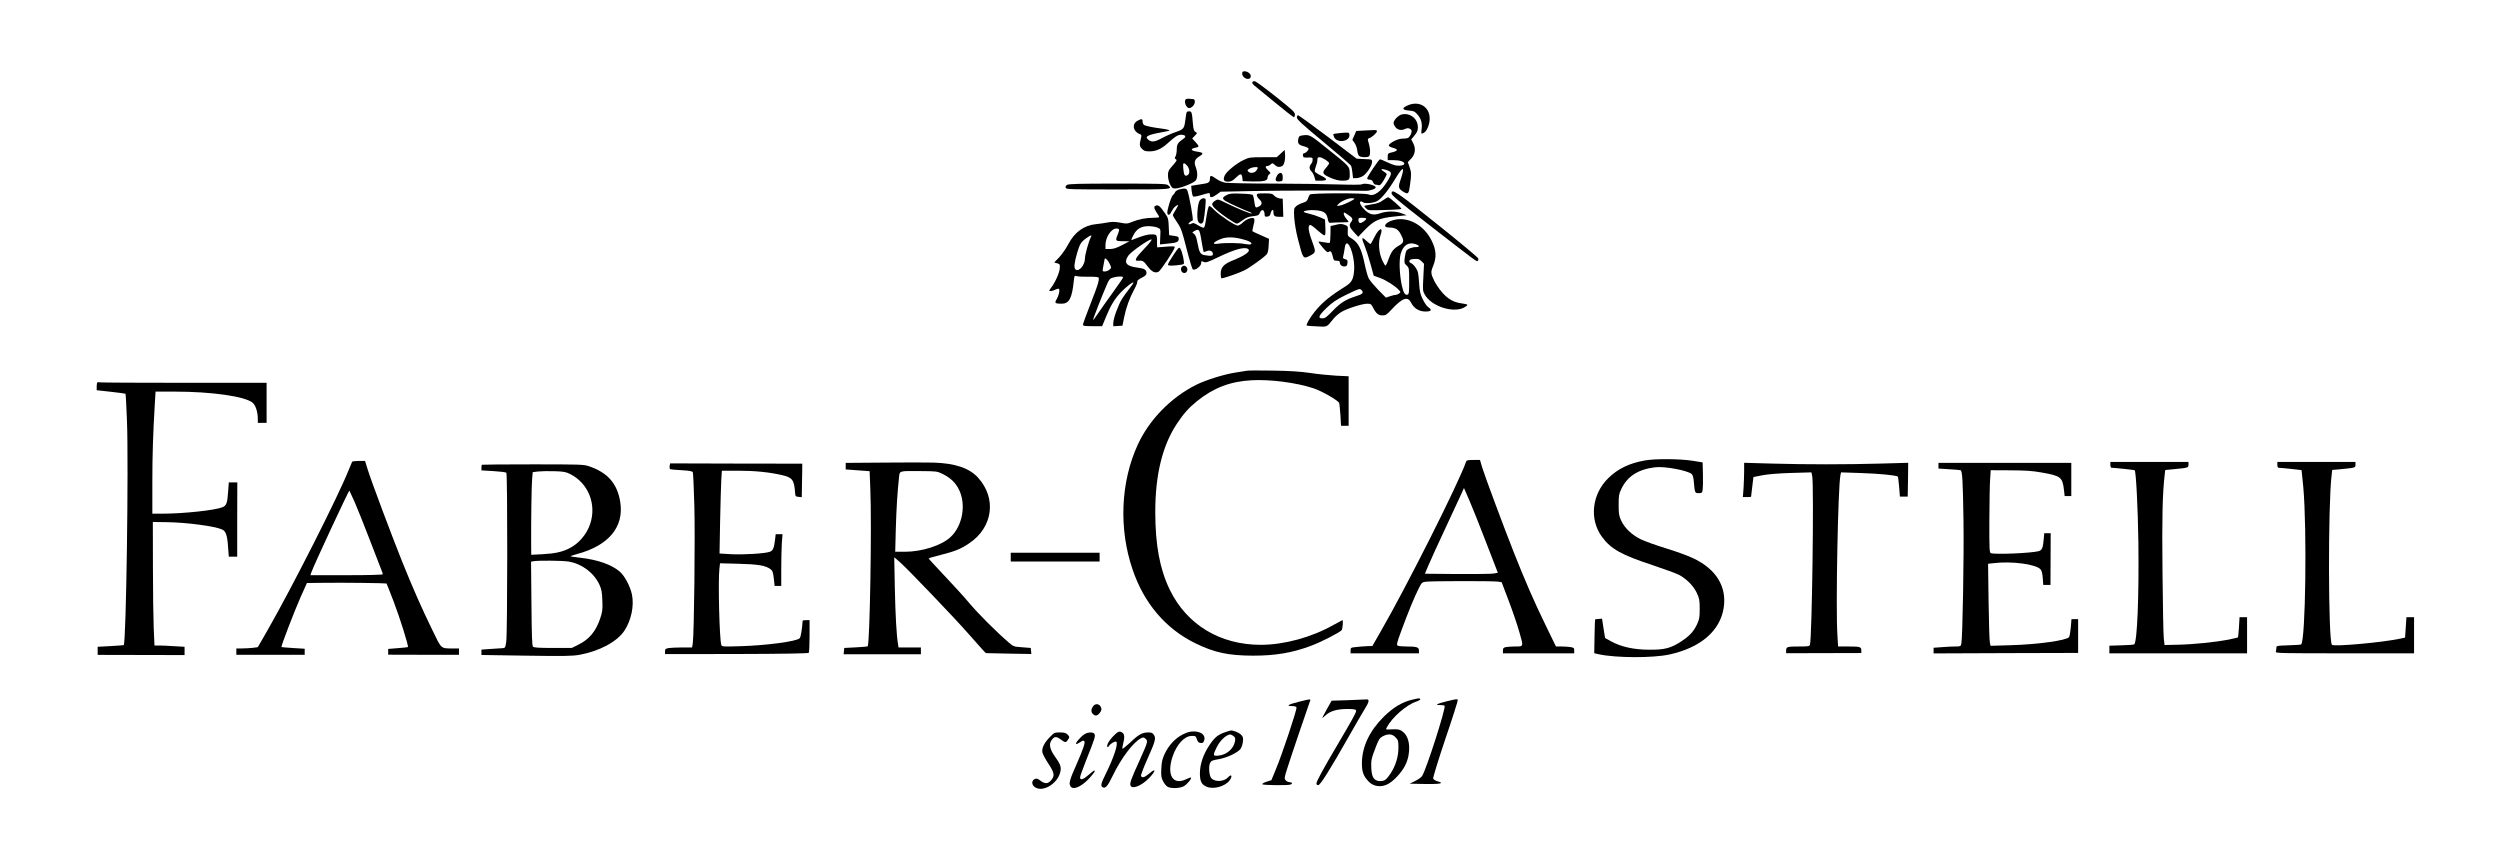 <?xml version="1.0" standalone="no"?>
<!DOCTYPE svg PUBLIC "-//W3C//DTD SVG 20010904//EN"
 "http://www.w3.org/TR/2001/REC-SVG-20010904/DTD/svg10.dtd">
<svg version="1.0" xmlns="http://www.w3.org/2000/svg"
 width="2560pt" height="878pt" viewBox="0 0 2560 878"
 preserveAspectRatio="xMidYMid meet">

<g transform="translate(0,878) scale(0.1,-0.1)"
fill="#000000" stroke="none">
<path d="M12720 8027 c0 -51 81 -79 88 -30 4 25 -31 53 -65 53 -17 0 -23 -6
-23 -23z"/>
<path d="M12824 7939 c-4 -8 3 -20 18 -33 14 -12 109 -90 211 -173 102 -84
190 -153 196 -153 6 0 11 12 11 28 0 23 -27 48 -195 182 -107 85 -204 156
-214 158 -11 2 -23 -2 -27 -9z"/>
<path d="M12136 7752 c-8 -24 11 -69 32 -77 26 -10 67 28 67 61 0 27 -3 29
-47 32 -39 3 -47 0 -52 -16z"/>
<path d="M14413 7700 c-61 -27 -56 -46 14 -52 51 -4 60 -9 90 -43 36 -42 48
-85 40 -151 -5 -48 -5 -49 25 -33 29 16 58 86 58 144 0 123 -110 188 -227 135z"/>
<path d="M12146 7608 c-3 -18 -8 -53 -11 -77 -9 -66 -19 -77 -92 -102 -37 -12
-99 -39 -138 -60 -79 -43 -112 -48 -146 -20 -43 36 -9 51 186 86 33 6 36 9 20
15 -11 4 -45 11 -75 14 -89 11 -164 27 -177 38 -7 6 -13 21 -13 34 0 28 -10
30 -49 9 -64 -32 -50 -113 23 -139 14 -5 17 -12 11 -34 -19 -76 -18 -90 9
-116 21 -22 34 -26 78 -26 66 0 123 26 185 83 78 71 104 87 139 87 42 0 54
-19 25 -39 -60 -42 -71 -58 -71 -111 0 -28 -6 -59 -12 -70 -11 -17 -10 -22 1
-30 16 -10 15 -13 -46 -83 -27 -30 -33 -45 -33 -84 0 -27 9 -65 21 -90 19 -38
25 -43 55 -43 48 0 191 57 209 83 20 28 19 86 -1 137 -21 51 -9 82 42 112 43
25 35 37 -31 46 -58 8 -69 27 -23 37 51 11 51 14 13 57 l-37 40 27 28 c26 28
27 28 7 39 -17 9 -21 25 -27 88 -9 115 -12 123 -40 123 -20 0 -25 -6 -29 -32z
m4 -518 c36 -36 39 -93 5 -107 -24 -9 -32 6 -38 70 -6 61 1 69 33 37z"/>
<path d="M14353 7608 c-35 -9 -83 -60 -83 -87 0 -10 9 -30 21 -45 22 -28 64
-35 100 -15 24 12 55 4 63 -17 7 -19 -18 -70 -39 -78 -9 -3 -36 -6 -59 -6 -46
0 -141 -51 -134 -72 3 -7 20 -16 39 -21 64 -16 56 -34 -23 -51 -24 -6 -28 -11
-28 -41 l0 -35 60 0 c63 0 110 -15 110 -36 0 -17 -44 -26 -88 -18 -20 4 -63
20 -95 36 -32 16 -63 28 -67 26 -14 -5 -130 -178 -130 -194 0 -8 10 -14 25
-14 18 0 28 -7 35 -25 5 -14 15 -25 22 -25 7 0 22 -3 33 -6 16 -4 27 6 53 48
17 30 32 58 32 64 0 5 -14 18 -32 29 -38 22 -23 31 26 15 61 -20 63 -32 18
-108 -68 -114 -143 -168 -198 -143 -37 16 -588 15 -601 -1 -6 -7 -15 -26 -20
-43 -8 -23 -19 -32 -53 -42 -24 -7 -54 -23 -68 -35 -23 -22 -24 -27 -19 -118
4 -56 19 -145 37 -215 53 -207 54 -209 119 -176 64 33 66 41 38 118 -49 131
-59 191 -31 200 5 2 38 -21 71 -52 34 -30 67 -55 75 -55 10 0 12 18 10 81 l-4
81 -51 23 c-29 13 -78 29 -109 36 -32 7 -58 16 -58 20 0 13 68 22 125 16 82
-8 108 -26 120 -83 9 -44 13 -49 35 -45 14 2 60 3 103 4 42 0 77 2 77 4 0 3
-11 18 -25 35 -14 16 -25 38 -25 49 0 18 4 17 45 -11 48 -33 53 -44 30 -74
-24 -31 -18 -51 29 -103 l44 -48 68 71 c96 98 146 121 304 137 l125 13 -50 19
c-62 25 -151 25 -222 1 -65 -22 -102 -15 -149 26 -42 38 -69 84 -53 94 6 3 16
1 22 -5 18 -18 104 -13 147 9 45 23 114 107 190 233 82 135 100 126 48 -25
-22 -64 -16 -83 33 -112 49 -29 55 -23 67 67 16 109 15 133 -5 189 l-17 48 33
34 c43 45 51 104 22 160 l-20 39 29 34 c35 40 45 71 36 119 -14 73 -90 121
-163 102z m-483 -862 c0 -11 -110 -64 -145 -70 -39 -8 -40 -8 -21 13 26 29 96
61 134 61 17 0 32 -2 32 -4z m120 -205 c0 -16 -51 -50 -66 -44 -8 3 -14 16
-14 29 0 21 4 24 40 24 22 0 40 -4 40 -9z"/>
<path d="M13280 7576 c0 -19 54 -69 274 -251 151 -125 278 -234 282 -244 4 -9
10 -41 13 -71 l6 -55 36 1 c21 1 51 11 69 24 41 29 90 106 90 141 0 27 -1 27
-79 30 l-79 4 -294 223 c-162 122 -300 222 -306 222 -7 0 -12 -11 -12 -24z"/>
<path d="M13962 7443 l-74 -4 -20 -46 -20 -45 22 -31 c13 -17 25 -50 28 -76 2
-25 11 -52 20 -58 17 -14 69 -17 96 -7 20 8 21 73 2 137 -13 43 -13 47 5 52
28 9 79 55 79 71 0 10 -10 13 -32 12 -18 -1 -66 -4 -106 -5z"/>
<path d="M13737 7419 c-43 -4 -80 -9 -83 -12 -3 -2 1 -16 7 -31 31 -67 167
-45 157 26 -3 22 -5 23 -81 17z"/>
<path d="M13333 7393 c-28 -4 -33 -9 -39 -39 -8 -44 5 -59 61 -73 25 -6 45
-17 45 -25 0 -16 -32 -46 -49 -46 -7 0 -11 -10 -9 -22 3 -21 8 -23 51 -21 31
2 47 -1 48 -10 2 -24 -3 -42 -17 -58 -19 -22 -18 -53 4 -73 11 -9 24 -34 31
-56 l12 -40 54 0 c72 0 72 18 0 53 -31 15 -58 33 -61 41 -3 7 2 30 10 51 9 21
16 50 16 66 0 23 4 29 23 29 26 0 97 -45 97 -62 0 -5 -13 -26 -30 -45 -46 -52
-41 -65 41 -102 50 -22 87 -31 123 -31 73 0 80 8 77 77 -3 71 3 65 -231 252
-180 145 -178 144 -257 134z"/>
<path d="M13114 7207 l-41 -37 -139 0 c-132 0 -142 -1 -199 -28 -76 -36 -178
-120 -195 -161 -18 -44 -8 -61 37 -61 30 0 45 8 80 42 46 45 59 44 65 -7 l3
-30 101 -3 c115 -3 154 7 154 39 0 12 8 28 17 35 17 11 16 14 -10 38 -31 29
-35 46 -10 46 9 0 25 7 35 17 17 15 20 15 41 -5 25 -24 48 -27 77 -12 21 11
34 72 28 130 l-3 35 -41 -38z m-234 -145 c0 -4 -7 -18 -16 -30 -18 -25 -65
-30 -83 -8 -10 12 -7 18 16 30 30 16 83 21 83 8z"/>
<path d="M13094 7002 c-18 -12 -36 -53 -30 -68 4 -10 17 -14 38 -12 31 3 33 5
33 43 0 40 -16 55 -41 37z"/>
<path d="M12390 6951 c0 -37 -14 -47 -75 -55 -27 -4 -65 -10 -84 -13 l-33 -6
4 -49 c3 -27 10 -54 15 -59 6 -6 36 -1 86 14 42 14 79 22 82 19 3 -3 5 -14 5
-24 0 -26 24 -22 69 10 l40 29 338 7 c272 5 955 7 1148 2 46 -1 107 22 102 37
-8 25 -121 47 -142 29 -6 -4 -109 -5 -230 -1 -121 4 -422 8 -670 9 -247 0
-471 5 -498 9 -27 5 -66 21 -91 39 -55 39 -66 40 -66 3z"/>
<path d="M10925 6886 c-11 -8 -16 -19 -12 -30 6 -15 54 -16 537 -16 560 0 560
0 512 43 -17 15 -67 17 -518 17 -405 0 -504 -3 -519 -14z"/>
<path d="M12072 6839 c-18 -6 -36 -18 -39 -27 -3 -9 -14 -24 -24 -32 -19 -17
-63 -164 -55 -186 9 -24 25 -16 46 26 17 34 45 60 64 60 3 0 -8 -21 -24 -47
-17 -26 -30 -51 -30 -57 0 -5 20 -39 45 -75 40 -59 49 -86 95 -266 28 -110 57
-206 63 -212 19 -19 87 30 87 62 0 23 2 24 25 13 22 -10 40 -4 153 50 160 77
264 106 300 84 35 -22 -19 -64 -150 -117 -98 -39 -128 -72 -128 -141 0 -24 4
-44 9 -44 23 0 181 55 232 81 57 28 200 131 230 165 11 13 18 42 20 89 l4 69
-83 37 c-45 20 -84 38 -87 41 -2 2 3 30 11 62 11 40 12 62 5 69 -16 16 -83 -8
-116 -43 -16 -16 -39 -30 -51 -30 -29 0 -186 105 -239 159 -21 23 -44 41 -51
41 -11 0 -18 -30 -40 -170 -3 -25 -11 -48 -16 -51 -6 -4 -32 7 -58 23 -41 25
-51 28 -70 18 -12 -6 -25 -9 -28 -5 -7 6 20 31 41 38 10 3 -33 247 -54 305 -9
24 -31 27 -87 11z m231 -524 c10 -60 20 -111 22 -114 3 -2 16 1 31 7 31 15 64
0 64 -28 0 -22 -17 -24 -84 -13 -45 7 -56 27 -76 136 -9 47 -18 72 -33 82 -11
8 -19 16 -16 17 68 43 71 40 92 -87z m407 19 c77 -18 121 -42 99 -55 -8 -4
-35 -3 -60 2 -51 12 -204 14 -272 4 -64 -10 -62 9 6 40 62 29 131 32 227 9z"/>
<path d="M14250 6798 c1 -18 80 -85 361 -303 511 -397 511 -397 521 -387 6 6
8 17 6 25 -1 9 -191 167 -421 351 -423 339 -468 369 -467 314z"/>
<path d="M12561 6783 c-45 -23 -48 -37 -14 -60 25 -17 206 -100 257 -117 10
-4 16 -9 13 -12 -6 -7 -156 54 -264 108 -80 40 -83 40 -108 24 -45 -29 -43
-46 11 -94 57 -52 190 -142 210 -142 8 0 34 16 59 35 35 26 59 36 104 41 53 6
61 9 72 35 19 46 49 32 49 -22 0 -16 6 -20 27 -17 21 2 29 10 35 36 9 35 28
44 28 13 0 -41 11 -51 56 -51 l45 0 -3 93 -3 92 -31 3 c-17 2 -42 14 -55 28
-20 21 -31 24 -101 24 -69 0 -78 -2 -78 -18 0 -10 11 -29 25 -42 33 -31 32
-56 -4 -75 -35 -18 -38 -15 -47 52 -3 28 -10 56 -14 64 -6 9 -43 14 -122 16
-95 4 -119 1 -147 -14z"/>
<path d="M14161 6729 c-32 -24 -59 -34 -117 -42 -40 -6 -74 -14 -74 -17 0 -4
9 -15 21 -26 22 -20 11 -20 262 -12 53 2 97 6 97 10 0 11 -122 118 -135 118
-6 0 -30 -14 -54 -31z"/>
<path d="M12284 6725 c-21 -32 -32 -182 -15 -213 17 -32 48 -28 55 6 13 61 27
212 21 222 -11 18 -44 10 -61 -15z"/>
<path d="M11833 6673 c-20 -7 -16 -30 12 -71 14 -20 25 -40 25 -44 0 -5 -26
-8 -59 -8 -75 0 -153 -15 -218 -42 -49 -20 -57 -21 -122 -8 -54 10 -83 10
-128 2 -32 -6 -85 -14 -118 -17 -125 -12 -221 -82 -286 -206 -23 -44 -65 -104
-93 -134 l-51 -53 30 -8 c28 -8 30 -12 27 -52 -3 -45 -46 -143 -89 -199 -24
-32 -24 -33 -3 -33 12 0 34 7 50 15 19 10 31 11 35 5 9 -15 -4 -70 -26 -106
-23 -37 -15 -44 53 -44 75 0 105 55 123 227 7 62 7 63 33 55 15 -4 71 -7 125
-6 64 1 97 -3 98 -10 4 -35 -11 -81 -82 -262 -43 -110 -79 -208 -79 -217 0
-15 13 -17 98 -17 l98 0 40 97 c45 112 92 189 155 253 54 55 118 105 125 97 3
-3 -14 -29 -38 -59 -24 -29 -58 -77 -77 -106 -39 -62 -91 -203 -91 -250 l0
-33 47 3 47 3 17 85 c20 101 57 201 105 289 19 35 33 70 30 77 -4 9 12 23 44
39 39 20 50 31 50 49 0 34 -21 47 -95 56 -112 14 -140 50 -92 121 25 39 218
174 238 167 8 -3 -21 -40 -74 -95 -88 -92 -107 -126 -64 -123 47 4 58 -2 97
-55 43 -58 76 -75 113 -58 22 10 167 230 167 253 0 8 -24 10 -90 4 l-90 -7 -2
29 c0 16 0 36 0 44 1 8 -1 25 -3 38 -5 19 -12 22 -55 22 -42 0 -90 -14 -193
-55 -17 -7 -16 -2 7 43 35 70 82 97 162 96 34 -1 74 -8 90 -16 29 -13 29 -14
25 -92 l-3 -79 78 8 c93 8 114 17 114 49 0 21 -6 25 -49 31 l-49 7 -4 86 c-3
80 -6 91 -37 136 -55 79 -70 91 -98 79z m-373 -247 c0 -7 -7 -30 -15 -49 -26
-63 -23 -67 53 -67 l67 -1 -75 -39 c-55 -29 -87 -39 -122 -40 l-48 0 0 40 c0
81 59 170 112 170 17 0 28 -5 28 -14z m-289 -73 c-22 -42 -61 -181 -61 -218 0
-70 -62 -143 -97 -114 -18 16 -13 67 18 173 26 87 39 108 91 146 47 34 63 38
49 13z m196 -283 c14 -32 14 -35 -7 -52 -12 -10 -34 -18 -47 -18 -23 0 -25 3
-19 33 4 17 9 49 13 70 6 37 6 37 26 20 11 -10 26 -34 34 -53z m133 -131 c0
-6 -47 -74 -103 -152 -57 -78 -125 -175 -152 -215 -26 -40 -50 -70 -52 -68 -4
4 99 266 144 368 22 49 30 58 62 66 50 14 101 14 101 1z"/>
<path d="M14267 6526 c-85 -23 -114 -76 -43 -76 63 0 95 -19 121 -71 35 -68
33 -83 -19 -113 -58 -34 -79 -62 -108 -141 -12 -36 -26 -65 -31 -65 -4 0 -19
25 -33 55 -35 77 -43 185 -18 254 33 93 -13 81 -62 -17 -17 -34 -34 -65 -37
-69 -4 -4 -25 11 -47 32 -48 47 -52 33 -14 -58 14 -34 40 -116 58 -181 l33
-119 61 -22 c64 -23 155 -80 194 -122 23 -24 23 -25 4 -39 -11 -8 -27 -14 -37
-14 -9 0 -35 -6 -57 -14 l-40 -14 -80 81 c-43 45 -87 97 -96 116 -10 18 -29
85 -42 148 -32 152 -63 215 -126 256 -49 31 -49 31 -47 81 3 49 2 51 -32 64
-30 11 -45 11 -90 0 l-54 -13 -1 -83 c-1 -46 -4 -85 -7 -88 -3 -3 -29 -1 -58
5 -28 6 -54 9 -57 6 -3 -2 17 -30 43 -60 39 -46 50 -54 62 -43 17 14 29 0 39
-42 11 -47 13 -50 44 -50 23 0 30 -5 30 -19 0 -25 24 -43 52 -39 18 2 24 10
26 35 3 28 -1 33 -23 39 -23 6 -26 10 -20 33 4 14 10 48 14 75 3 27 11 51 18
53 39 13 90 -167 79 -279 -8 -92 -26 -122 -94 -164 -158 -99 -235 -163 -312
-259 -51 -65 -88 -131 -79 -139 2 -2 49 -6 103 -8 111 -6 99 -11 171 78 17 21
50 50 75 66 56 36 217 88 270 88 36 0 41 -3 60 -40 31 -61 55 -80 97 -80 32 0
44 8 92 60 113 121 166 139 201 70 29 -58 82 -90 147 -90 60 0 70 16 29 44
-14 8 -39 44 -56 80 -27 55 -33 79 -39 174 -6 96 -11 116 -34 150 -14 22 -36
43 -47 47 -13 4 -20 13 -18 23 2 13 16 18 51 20 39 3 51 -1 73 -23 l26 -26 -7
-139 c-7 -131 -6 -141 15 -177 67 -119 286 -191 401 -133 22 12 37 24 35 29
-3 4 -28 11 -56 14 -104 12 -177 65 -256 184 -20 30 -42 75 -50 98 -11 40 -10
48 13 106 35 86 30 160 -17 255 -80 162 -246 251 -393 210z m232 -247 c39 -14
40 -29 2 -29 -41 0 -90 -19 -101 -40 -5 -10 -12 -42 -16 -71 -5 -49 -4 -56 20
-78 25 -24 26 -27 26 -158 0 -112 -2 -135 -16 -140 -25 -9 -43 18 -59 92 -25
116 -30 261 -12 326 27 91 80 124 156 98z m-550 -478 c13 -24 2 -33 -69 -56
-101 -33 -153 -65 -231 -146 -63 -66 -81 -79 -107 -79 -51 0 -40 27 42 107 61
58 98 83 196 132 67 34 130 61 140 61 11 0 24 -9 29 -19z"/>
<path d="M12016 6169 c-31 -46 -56 -90 -56 -98 0 -11 15 -13 76 -9 41 3 80 10
85 15 11 11 -15 132 -36 159 -11 16 -19 8 -69 -67z"/>
<path d="M12100 6045 c-14 -17 -5 -51 17 -59 33 -13 57 36 31 62 -16 16 -33
15 -48 -3z"/>
<path d="M12770 4984 c-14 -2 -70 -11 -125 -20 -115 -18 -301 -77 -395 -124
-260 -130 -482 -358 -599 -613 -176 -382 -196 -860 -54 -1277 118 -349 340
-609 645 -758 195 -95 336 -125 588 -126 231 0 403 29 595 101 110 41 303 141
315 162 9 18 15 101 7 101 -2 0 -44 -23 -93 -50 -225 -127 -506 -203 -744
-203 -417 0 -757 206 -931 563 -103 212 -149 460 -149 799 0 379 73 677 220
900 72 108 121 163 207 233 170 137 340 202 558 214 190 11 460 -24 635 -82
87 -29 256 -126 264 -152 2 -9 8 -65 12 -124 l6 -108 39 0 39 0 0 253 0 254
-127 6 c-71 4 -191 16 -268 28 -103 15 -204 21 -380 24 -132 2 -251 2 -265 -1z"/>
<path d="M997 4864 c-4 -4 -7 -24 -7 -44 l0 -36 146 -16 c80 -9 147 -18 149
-20 3 -2 9 -125 15 -274 18 -450 -8 -2276 -33 -2300 -1 -1 -62 -6 -135 -10
l-132 -7 0 -41 0 -42 445 -1 445 -1 0 43 0 42 -107 6 c-58 4 -127 7 -153 7
l-48 0 -8 178 c-4 97 -8 382 -8 632 l-1 455 140 -2 c201 -2 496 -41 570 -75
37 -16 53 -63 60 -175 l8 -103 43 0 43 0 0 380 1 380 -44 0 -43 0 -7 -95 c-8
-118 -17 -142 -58 -159 -75 -31 -398 -66 -615 -66 l-103 0 0 318 c0 287 7 494
26 820 l7 112 191 0 c386 0 725 -49 803 -114 31 -26 53 -95 53 -167 l0 -39 45
0 45 0 0 205 0 205 -849 0 c-467 0 -856 2 -863 5 -8 3 -17 2 -21 -1z"/>
<path d="M16843 4065 c-161 -29 -276 -85 -375 -182 -168 -165 -195 -422 -64
-600 92 -126 199 -185 527 -293 114 -38 230 -81 259 -95 78 -40 152 -115 186
-188 25 -55 29 -73 29 -162 0 -87 -4 -107 -26 -155 -34 -74 -76 -120 -157
-174 -110 -73 -173 -90 -332 -89 -158 0 -290 29 -393 86 l-61 34 -16 99 -15
99 -35 -3 c-18 -1 -35 -4 -36 -5 -2 -1 -4 -80 -6 -174 l-3 -172 48 -11 c177
-38 553 -39 722 -2 320 70 520 242 556 480 32 213 -76 391 -303 501 -59 29
-183 74 -288 106 -102 31 -218 73 -259 93 -90 44 -163 113 -199 189 -24 52
-27 70 -27 163 0 92 3 112 26 160 62 132 171 203 346 225 96 12 325 -30 375
-68 12 -10 19 -35 23 -83 10 -112 11 -114 50 -114 31 0 35 3 40 33 3 17 5 88
3 157 l-3 125 -105 17 c-127 20 -382 22 -487 3z"/>
<path d="M15013 4053 c-74 -216 -606 -1273 -871 -1733 l-89 -155 -59 -2 c-32
-2 -83 -5 -111 -9 -51 -5 -53 -7 -53 -35 l0 -29 350 0 350 0 0 29 c0 34 -22
41 -134 41 -39 0 -77 4 -85 9 -12 8 -5 35 39 153 67 184 134 346 176 429 30
61 36 67 71 72 48 8 696 9 744 1 l36 -6 71 -187 c39 -102 89 -248 110 -323 44
-155 47 -148 -48 -148 -31 0 -72 -3 -89 -6 -26 -6 -31 -11 -31 -35 l0 -29 365
0 365 0 0 29 c0 25 -4 29 -37 35 -21 3 -63 6 -94 6 l-56 0 -106 218 c-115 235
-213 460 -330 757 -106 269 -291 766 -319 857 l-23 78 -68 0 c-55 0 -69 -3
-74 -17z m207 -833 l118 -305 -43 -8 c-24 -4 -192 -6 -374 -5 l-330 3 38 90
c21 50 100 223 176 385 76 162 149 319 162 349 l24 54 56 -129 c31 -71 109
-266 173 -434z"/>
<path d="M3606 4052 c-2 -4 -18 -43 -36 -86 -105 -265 -574 -1191 -826 -1632
l-104 -181 -52 -7 c-29 -3 -79 -6 -110 -6 l-58 0 0 -32 0 -33 350 0 350 0 0
31 0 31 -117 7 c-65 4 -119 9 -121 10 -6 7 130 362 195 509 l66 147 176 2
c185 3 634 -3 639 -7 2 -2 34 -83 72 -182 63 -164 156 -460 147 -469 -2 -2
-48 -7 -103 -11 l-99 -8 0 -30 0 -29 362 -1 363 0 0 33 0 32 -57 0 c-132 0
-120 -10 -216 189 -115 236 -199 428 -308 698 -112 280 -318 828 -354 946
l-27 87 -64 0 c-34 0 -65 -4 -68 -8z m26 -414 c27 -62 99 -241 159 -398 60
-157 114 -295 119 -308 6 -13 10 -27 10 -32 0 -6 -142 -10 -371 -10 l-370 0 7
23 c18 59 386 849 392 843 2 -3 26 -56 54 -118z"/>
<path d="M9053 4043 l-393 -3 0 -34 0 -33 123 -9 122 -9 7 -180 c16 -372 -5
-1591 -27 -1614 -2 -2 -57 -6 -122 -10 l-118 -6 -3 -32 -3 -33 395 0 396 0 0
35 0 35 -115 0 -114 0 -5 33 c-16 94 -27 295 -33 577 l-6 314 62 -54 c81 -72
558 -570 697 -729 60 -69 125 -141 144 -162 l35 -37 233 -5 233 -4 -3 31 -3
31 -88 7 c-86 6 -89 7 -141 52 -116 99 -312 294 -400 400 -51 61 -166 187
-255 281 -88 93 -161 172 -161 176 0 4 57 21 128 38 143 36 204 61 290 120
240 163 279 459 87 670 -89 98 -234 147 -455 154 -63 2 -292 2 -507 0z m597
-115 c83 -41 135 -90 170 -162 76 -153 36 -374 -88 -487 -91 -85 -293 -149
-465 -149 l-100 0 6 233 c6 213 17 383 33 529 7 69 -3 66 224 64 158 -1 167
-2 220 -28z"/>
<path d="M21610 4020 c0 -18 5 -30 13 -30 28 0 232 -22 236 -25 14 -14 33
-385 38 -740 7 -549 -12 -1013 -42 -1043 -3 -4 -62 -8 -131 -10 l-124 -4 0
-39 0 -39 705 0 705 0 0 185 0 185 -38 0 -39 0 -6 -101 c-4 -56 -8 -104 -10
-106 -3 -2 -47 -12 -98 -23 -130 -25 -359 -49 -519 -52 l-135 -3 -8 70 c-4 39
-10 344 -13 678 -6 564 0 797 22 993 l6 51 72 7 c163 15 166 16 166 47 l0 29
-400 0 -400 0 0 -30z"/>
<path d="M23320 4020 c0 -18 5 -30 13 -30 23 0 232 -22 235 -24 1 -2 9 -81 18
-177 38 -431 23 -1563 -22 -1608 -3 -3 -61 -7 -130 -9 -122 -4 -124 -4 -124
-27 0 -13 -3 -30 -6 -39 -6 -15 61 -16 705 -16 l711 0 0 185 0 185 -39 0 -39
0 -7 -104 -7 -105 -51 -11 c-176 -38 -678 -84 -698 -63 -38 41 -41 1432 -3
1739 l6 52 72 6 c166 16 166 16 166 47 l0 29 -400 0 -400 0 0 -30z"/>
<path d="M6857 4007 c-2 -16 1 -30 7 -32 6 -2 59 -7 118 -10 84 -5 108 -10
113 -23 3 -9 10 -160 15 -336 9 -315 -2 -1321 -16 -1413 l-7 -43 -101 0 c-55
0 -118 -3 -138 -6 -33 -6 -38 -10 -38 -34 l0 -28 733 1 c474 1 735 6 739 12 4
6 8 83 8 173 l0 162 -35 0 c-19 0 -35 -3 -36 -7 -6 -91 -19 -168 -31 -179 -31
-32 -336 -73 -604 -81 -185 -6 -192 -5 -198 14 -19 59 -34 661 -19 782 l6 53
191 -5 c200 -5 275 -18 326 -55 21 -16 26 -31 34 -96 l8 -76 34 0 34 0 0 173
c0 96 3 215 6 265 l7 92 -35 0 -35 0 -7 -61 c-10 -82 -21 -107 -52 -119 -46
-18 -274 -32 -397 -25 l-119 7 6 332 c4 182 9 373 12 424 l6 92 166 0 c170 0
319 -15 449 -45 108 -25 126 -48 135 -185 3 -32 6 -35 36 -38 l32 -3 2 120 c1
67 2 144 3 172 l0 51 -677 1 -676 2 -5 -28z"/>
<path d="M17860 3957 c0 -46 -3 -125 -6 -175 l-7 -92 42 0 c22 0 41 1 42 3 0
1 6 47 12 102 l12 100 90 18 c58 11 163 20 297 24 l207 6 8 -39 c19 -91 -2
-1654 -23 -1726 -5 -16 -19 -18 -109 -18 -124 0 -135 -3 -135 -41 l0 -28 385
1 385 1 0 27 c0 36 -12 40 -135 40 l-103 0 -7 118 c-18 275 6 1512 31 1636 l6
29 207 -7 c184 -6 362 -23 375 -37 3 -2 8 -49 13 -104 l8 -100 40 0 40 0 3
173 2 173 -282 -8 c-360 -10 -756 -10 -1115 0 l-283 8 0 -84z"/>
<path d="M19850 4011 l0 -29 108 -7 c59 -3 112 -8 118 -10 18 -5 24 -107 30
-510 6 -360 -9 -1209 -22 -1267 -6 -27 -9 -28 -63 -28 -31 0 -93 -3 -138 -7
l-83 -6 0 -29 0 -29 740 3 740 2 0 173 0 173 -34 0 -34 0 -7 -84 c-4 -47 -12
-91 -18 -100 -26 -34 -317 -75 -598 -83 l-206 -6 -7 34 c-4 19 -10 208 -13
420 l-5 386 54 6 c187 23 435 -10 483 -63 12 -13 19 -42 23 -90 l5 -70 37 0
37 0 1 265 1 265 -33 0 -33 0 -6 -69 c-7 -82 -18 -106 -51 -115 -83 -21 -449
-36 -490 -20 -14 5 -16 44 -15 338 1 182 4 372 8 421 l6 90 200 -1 c159 -1
225 -5 325 -23 193 -34 210 -48 225 -178 l7 -63 34 0 34 0 0 170 0 170 -680 0
-680 0 0 -29z"/>
<path d="M4934 4021 c-2 -2 -4 -16 -4 -31 l0 -27 122 -7 c68 -4 127 -11 133
-17 13 -13 12 -1637 -1 -1729 -8 -59 -11 -65 -34 -67 -14 -1 -69 -5 -122 -8
l-98 -7 0 -27 0 -28 458 -7 c384 -6 470 -4 542 8 206 37 389 134 464 248 70
106 101 254 77 371 -18 83 -74 190 -124 233 -83 72 -227 123 -407 143 -51 6
-94 12 -97 14 -2 3 27 13 64 23 327 87 486 279 444 536 -31 188 -129 299 -321
364 -51 18 -94 19 -573 19 -285 0 -520 -2 -523 -4z m906 -96 c185 -94 271
-310 203 -511 -35 -105 -116 -200 -211 -248 -75 -38 -147 -54 -274 -61 l-118
-6 -1 113 c-1 262 4 598 10 663 l6 70 55 7 c30 3 105 5 166 3 97 -3 118 -7
164 -30z m-20 -895 c137 -22 261 -114 318 -237 22 -48 27 -75 30 -163 4 -93 1
-114 -22 -183 -45 -133 -112 -214 -226 -270 l-65 -32 -192 0 c-142 0 -195 3
-205 13 -10 10 -13 111 -16 441 l-4 429 23 5 c48 9 296 7 359 -3z"/>
<path d="M10350 3075 l0 -45 455 0 455 0 0 45 0 45 -455 0 -455 0 0 -45z"/>
<path d="M14456 1614 c-100 -24 -192 -80 -287 -174 -144 -143 -221 -305 -223
-470 -1 -92 14 -135 69 -193 49 -52 126 -62 195 -27 61 31 144 121 180 194 60
122 52 275 -17 336 -35 31 -54 35 -136 31 -48 -3 -49 -3 -36 21 53 101 200
230 300 263 27 9 47 21 43 26 -7 11 -15 11 -88 -7z m-165 -385 c27 -28 29 -37
29 -104 0 -92 -27 -182 -79 -263 -45 -69 -67 -84 -118 -80 -54 5 -77 41 -81
133 -4 77 1 100 51 228 26 66 36 81 66 97 55 29 98 26 132 -11z"/>
<path d="M14823 1601 c-114 -29 -136 -41 -75 -41 22 0 43 -3 45 -7 14 -24
-187 -652 -231 -720 -8 -12 -39 -35 -70 -50 l-57 -28 154 -3 c159 -3 208 7
133 27 -22 6 -43 19 -46 28 -4 9 49 181 124 405 73 213 130 394 128 401 -2 11
-24 8 -105 -12z"/>
<path d="M13301 1594 c-109 -27 -136 -44 -73 -44 29 0 45 -5 48 -15 7 -18
-149 -486 -212 -635 l-45 -109 -50 -16 c-27 -9 -47 -21 -43 -26 6 -10 263 -13
288 -3 24 9 19 24 -7 24 -13 0 -32 9 -41 19 -16 18 -16 25 19 133 29 94 213
635 231 683 8 19 -1 18 -115 -11z"/>
<path d="M13800 1610 l-164 -5 -48 -85 c-26 -47 -47 -88 -48 -91 0 -4 16 9 35
27 46 43 118 64 222 64 63 0 85 -4 89 -14 6 -15 -26 -74 -197 -364 -137 -232
-209 -364 -209 -385 0 -10 8 -17 19 -17 21 0 122 162 316 504 58 103 129 225
156 269 52 83 56 109 17 105 -13 -1 -97 -5 -188 -8z"/>
<path d="M11198 1553 c-26 -30 -29 -62 -7 -84 25 -25 46 -21 72 13 17 23 19
33 11 55 -12 34 -53 43 -76 16z"/>
<path d="M12545 1282 c-74 -25 -108 -54 -161 -133 -63 -95 -96 -193 -97 -286
0 -84 16 -117 71 -140 68 -28 184 3 231 63 35 45 23 75 -14 34 -40 -45 -134
-50 -171 -9 -23 25 -30 124 -12 158 11 21 26 27 88 37 85 15 193 66 223 105
10 15 22 48 24 73 5 39 2 51 -17 71 -21 22 -76 45 -105 45 -5 -1 -33 -8 -60
-18z m84 -38 c19 -14 22 -23 18 -52 -13 -77 -82 -139 -166 -149 -62 -7 -64 1
-22 85 28 56 66 98 106 120 27 15 37 15 64 -4z"/>
<path d="M11400 1242 c-26 -27 -52 -63 -58 -80 -11 -32 0 -44 15 -19 13 22 61
49 73 42 24 -15 -24 -162 -106 -327 -53 -106 -58 -131 -27 -142 25 -10 49 20
98 122 86 178 208 340 287 381 25 13 30 12 48 -4 27 -24 26 -28 -61 -222 -87
-192 -101 -231 -93 -255 14 -45 115 -5 193 77 73 77 69 105 -6 40 -44 -37 -70
-44 -79 -20 -3 8 26 85 65 172 82 184 90 213 67 248 -13 20 -25 25 -57 25 -61
0 -100 -21 -183 -101 -42 -39 -79 -69 -82 -66 -3 3 0 24 6 47 17 64 16 101 -5
116 -30 22 -46 17 -95 -34z"/>
<path d="M12113 1260 c-77 -38 -145 -111 -186 -198 -25 -54 -32 -83 -35 -152
-4 -73 -1 -93 17 -128 11 -22 31 -48 43 -56 31 -22 123 -21 168 2 32 16 86 80
76 90 -3 2 -25 -5 -49 -17 -136 -66 -202 41 -141 228 42 127 121 214 196 215
40 1 43 -1 54 -34 9 -27 18 -36 38 -38 20 -3 28 2 36 23 20 53 -27 95 -106 95
-37 0 -68 -8 -111 -30z"/>
<path d="M10750 1232 c-58 -60 -84 -113 -76 -156 3 -18 31 -70 61 -115 62 -94
68 -125 29 -170 -32 -39 -64 -40 -110 -5 -30 23 -38 25 -59 16 -30 -14 -33
-51 -6 -76 76 -69 241 23 269 151 11 49 1 78 -58 160 -48 68 -60 121 -36 157
29 46 49 49 95 16 49 -36 55 -37 75 -8 20 29 20 34 -4 58 -15 15 -33 20 -77
20 -55 0 -58 -2 -103 -48z"/>
<path d="M11104 1261 c-37 -23 -98 -95 -84 -99 5 -2 24 6 41 18 21 16 34 19
41 12 14 -14 -7 -76 -81 -245 -67 -150 -77 -187 -61 -216 24 -46 110 -11 193
78 52 56 67 81 51 81 -3 0 -29 -20 -57 -45 -56 -49 -87 -58 -87 -25 0 11 28
88 61 172 88 219 98 252 87 271 -12 23 -65 22 -104 -2z"/>
</g>
</svg>
